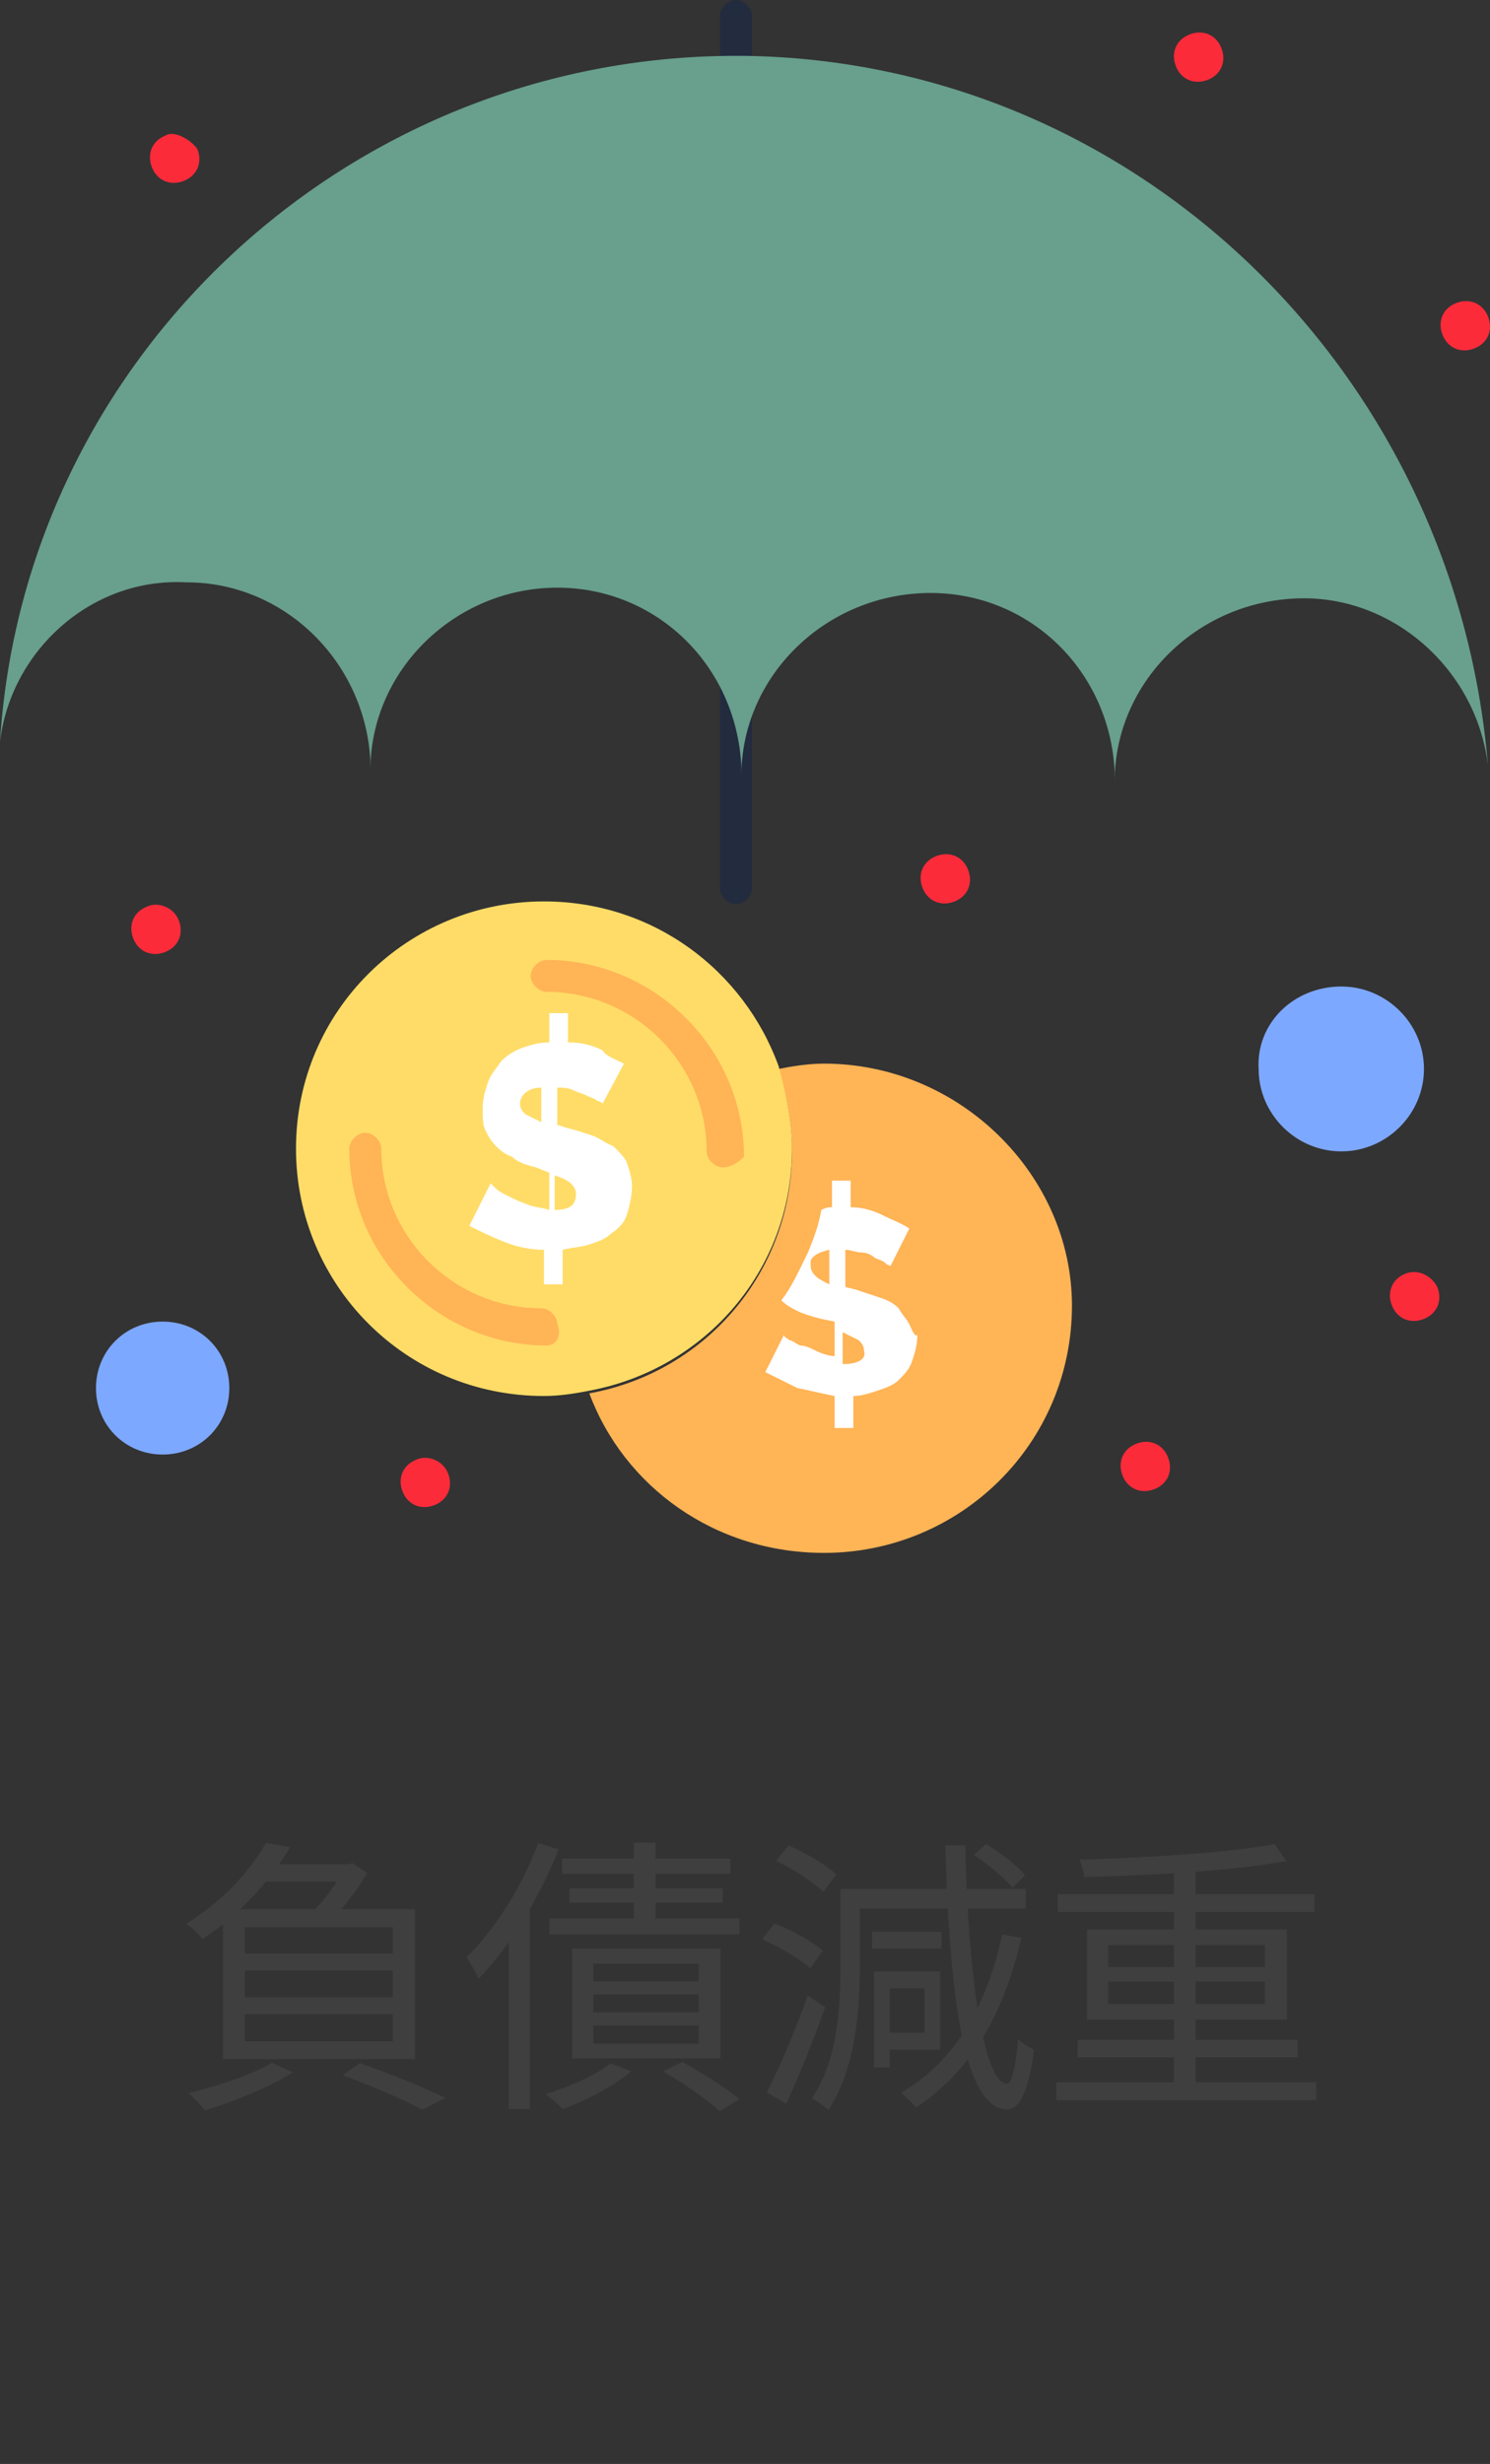 <svg width="72" height="119" viewBox="0 0 72 119" fill="none" xmlns="http://www.w3.org/2000/svg">
<rect x="0" y="0" width="72" height="119" fill="#333333" stroke="none"/>
<path d="M12.822 90.036H16.994V90.876H12.15L12.822 90.036ZM11.828 95.16V96.462H18.982V95.16H11.828ZM11.828 97.274V98.59H18.982V97.274H11.828ZM11.828 93.074V94.348H18.982V93.074H11.828ZM10.778 92.206H20.06V99.444H10.778V92.206ZM12.85 89L14.012 89.224C13.088 90.764 11.716 92.374 9.784 93.648C9.616 93.41 9.252 93.074 9 92.906C10.834 91.786 12.15 90.26 12.85 89ZM16.63 90.036H16.854L17.022 89.98L17.736 90.456C17.274 91.31 16.448 92.318 15.776 92.948C15.58 92.794 15.23 92.57 15.006 92.444C15.622 91.856 16.322 90.904 16.63 90.246V90.036ZM16.56 100.228L17.386 99.64C18.87 100.158 20.522 100.83 21.516 101.32L20.41 101.894C19.528 101.418 18.03 100.76 16.56 100.228ZM13.144 99.626L14.152 100.088C13.032 100.802 11.282 101.502 9.91 101.922C9.728 101.712 9.35 101.278 9.112 101.082C10.512 100.76 12.164 100.2 13.144 99.626Z" fill="#3F3F3F"/>
<path d="M27.158 89.77H35.292V90.498H27.158V89.77ZM27.522 91.198H34.928V91.898H27.522V91.198ZM26.542 92.654H35.726V93.424H26.542V92.654ZM30.63 89H31.68V93.102H30.63V89ZM28.67 96.322V97.19H33.766V96.322H28.67ZM28.67 97.82V98.702H33.766V97.82H28.67ZM28.67 94.838V95.692H33.766V94.838H28.67ZM27.648 94.11H34.816V99.416H27.648V94.11ZM29.496 99.654L30.504 100.032C29.664 100.76 28.306 101.446 27.186 101.866C27.018 101.67 26.598 101.306 26.36 101.138C27.508 100.788 28.768 100.242 29.496 99.654ZM26.01 89.014L26.99 89.322C26.066 91.674 24.638 94.012 23.126 95.566C23.014 95.314 22.72 94.768 22.538 94.53C23.91 93.2 25.226 91.114 26.01 89.014ZM24.582 92.654L25.59 91.632L25.604 91.646V101.852H24.582V92.654ZM32.044 100.046L32.968 99.584C33.976 100.144 35.124 100.858 35.726 101.376L34.788 101.964C34.2 101.432 33.01 100.592 32.044 100.046Z" fill="#3F3F3F"/>
<path d="M47.066 89.588L47.64 89.056C48.326 89.462 49.138 90.092 49.53 90.554L48.928 91.17C48.55 90.708 47.752 90.036 47.066 89.588ZM42.67 95.216H45.428V98.996H42.67V98.17H44.672V96.028H42.67V95.216ZM48.424 93.424L49.348 93.592C48.494 97.358 46.87 100.06 44.266 101.782C44.112 101.6 43.748 101.25 43.552 101.068C46.142 99.542 47.668 96.938 48.424 93.424ZM40.612 91.226H41.55V95.006C41.55 97.05 41.34 99.948 40.024 101.908C39.856 101.726 39.45 101.46 39.226 101.348C40.486 99.5 40.612 96.91 40.612 95.006V91.226ZM41.186 91.226H49.572V92.178H41.186V91.226ZM42.138 93.298H45.498V94.11H42.138V93.298ZM42.236 95.216H42.992V99.85H42.236V95.216ZM37.504 89.868L38.106 89.126C38.918 89.476 39.912 90.064 40.416 90.526L39.786 91.366C39.31 90.904 38.33 90.274 37.504 89.868ZM36.832 93.662L37.42 92.892C38.246 93.214 39.254 93.76 39.758 94.208L39.156 95.062C38.666 94.614 37.658 94.026 36.832 93.662ZM37.056 101.054C37.63 99.934 38.456 98.016 39.03 96.378L39.87 96.938C39.338 98.464 38.61 100.27 37.994 101.614L37.056 101.054ZM45.68 89.126H46.646C46.758 95.23 47.514 100.578 48.648 100.634C48.9 100.648 49.082 99.864 49.194 98.464C49.362 98.674 49.782 98.912 49.964 98.996C49.684 101.278 49.166 101.88 48.648 101.88C46.534 101.824 45.876 96.21 45.68 89.126Z" fill="#3F3F3F"/>
<path d="M51.042 100.564H63.6V101.432H51.042V100.564ZM51.112 91.478H63.516V92.346H51.112V91.478ZM52.078 98.52H62.704V99.36H52.078V98.52ZM56.726 90.064H57.776V100.984H56.726V90.064ZM61.598 89.07L62.158 89.882C59.652 90.344 55.662 90.582 52.386 90.652C52.386 90.4 52.26 90.036 52.162 89.812C55.424 89.728 59.386 89.476 61.598 89.07ZM53.548 95.706V96.784H61.122V95.706H53.548ZM53.548 93.942V95.006H61.122V93.942H53.548ZM52.526 93.186H62.186V97.54H52.526V93.186Z" fill="#3F3F3F"/>
<path d="M35.564 43.664C35.178 43.664 34.791 43.279 34.791 42.894V0.771C34.791 0.385 35.178 0 35.564 0C35.951 0 36.337 0.385 36.337 0.771V42.894C36.337 43.279 35.951 43.664 35.564 43.664Z" fill="#232B3F"/>
<path d="M64.815 47.645C67.005 47.645 68.809 49.442 68.809 51.626C68.809 53.809 67.005 55.607 64.815 55.607C62.624 55.607 60.82 53.809 60.82 51.626C60.691 49.442 62.495 47.645 64.815 47.645Z" fill="#7DA8FF"/>
<path d="M7.86 63.828C9.664 63.828 11.081 65.241 11.081 67.039C11.081 68.837 9.664 70.249 7.86 70.249C6.056 70.249 4.638 68.837 4.638 67.039C4.638 65.241 6.056 63.828 7.86 63.828Z" fill="#7DA8FF"/>
<path d="M39.816 51.369C39.043 51.369 38.27 51.498 37.625 51.626C38.012 52.91 38.27 54.194 38.27 55.607C38.27 61.386 34.146 66.266 28.477 67.294C30.152 71.789 34.533 74.999 39.816 74.999C46.388 74.999 51.799 69.734 51.799 63.056C51.799 56.763 46.388 51.369 39.816 51.369Z" fill="#FFB456"/>
<path d="M37.626 51.497C35.951 46.874 31.57 43.535 26.287 43.535C19.715 43.535 14.303 48.8 14.303 55.479C14.303 62.028 19.586 67.422 26.287 67.422C27.06 67.422 27.833 67.293 28.477 67.165C34.018 66.138 38.27 61.386 38.27 55.479C38.27 54.194 38.012 52.91 37.626 51.497Z" fill="#FFDC67"/>
<path d="M35.951 2.697C35.693 2.697 35.693 2.697 35.564 2.697C16.751 2.697 1.16 17.338 0 35.831C0.515 31.464 4.381 27.868 9.02 28.125C13.916 28.125 17.911 32.235 17.911 37.243C17.911 37.115 17.911 36.858 17.911 36.73C18.169 32.106 22.163 28.382 26.931 28.382C31.698 28.382 35.564 32.106 35.822 36.986C35.822 37.115 35.822 37.372 35.822 37.5C35.822 32.62 39.945 28.639 44.971 28.639C49.738 28.639 53.604 32.363 53.862 37.243C53.862 37.372 53.862 37.629 53.862 37.757C53.862 32.877 57.985 28.896 63.01 28.896C67.52 28.896 71.386 32.492 71.901 36.986C70.355 18.108 55.021 2.954 35.951 2.697Z" fill="#689F8D"/>
<path d="M71.901 15.283C72.159 15.925 71.901 16.567 71.257 16.824C70.613 17.081 69.969 16.824 69.711 16.181C69.453 15.539 69.711 14.897 70.355 14.64C70.999 14.384 71.644 14.64 71.901 15.283Z" fill="#FB2B3A"/>
<path d="M69.453 62.157C69.711 62.8 69.453 63.442 68.809 63.699C68.165 63.955 67.52 63.699 67.263 63.056C67.005 62.414 67.263 61.772 67.907 61.515C68.551 61.258 69.195 61.644 69.453 62.157Z" fill="#FB2B3A"/>
<path d="M59.016 2.311C59.274 2.953 59.016 3.595 58.372 3.852C57.727 4.109 57.083 3.852 56.826 3.21C56.568 2.568 56.826 1.926 57.47 1.669C58.114 1.412 58.758 1.669 59.016 2.311Z" fill="#FB2B3A"/>
<path d="M56.439 70.375C56.697 71.017 56.439 71.66 55.795 71.916C55.15 72.173 54.506 71.916 54.248 71.274C53.991 70.632 54.248 69.99 54.893 69.733C55.537 69.476 56.181 69.733 56.439 70.375Z" fill="#FB2B3A"/>
<path d="M46.775 41.995C47.032 42.637 46.775 43.279 46.13 43.536C45.486 43.792 44.842 43.536 44.584 42.893C44.326 42.251 44.584 41.609 45.228 41.352C45.873 41.096 46.517 41.352 46.775 41.995Z" fill="#FB2B3A"/>
<path d="M43.94 63.955C43.812 63.699 43.554 63.442 43.425 63.185C43.167 62.928 42.91 62.8 42.523 62.671C42.136 62.543 41.75 62.414 41.363 62.286L40.848 62.157V60.359C41.106 60.359 41.363 60.488 41.621 60.488C41.879 60.488 42.136 60.616 42.265 60.745C42.523 60.873 42.652 60.873 42.781 61.002C42.91 61.13 43.038 61.13 43.038 61.13L43.94 59.332C43.554 59.075 43.167 58.947 42.652 58.69C42.136 58.433 41.621 58.305 41.106 58.305V57.02H40.204V58.305C40.075 58.305 39.946 58.305 39.688 58.433C39.559 59.204 39.302 59.846 39.044 60.488C38.657 61.258 38.271 62.157 37.755 62.8C38.013 63.056 38.271 63.185 38.529 63.313C38.786 63.442 39.173 63.57 39.688 63.699L40.332 63.827V65.496C40.075 65.496 39.688 65.368 39.431 65.24C39.173 65.111 38.915 64.983 38.657 64.983C38.4 64.854 38.271 64.726 38.142 64.726C38.013 64.597 37.884 64.597 37.884 64.469L36.982 66.267C37.498 66.524 38.013 66.781 38.529 67.037C39.173 67.166 39.688 67.294 40.332 67.423V68.964H41.234V67.423C41.621 67.423 42.008 67.294 42.394 67.166C42.781 67.037 43.167 66.909 43.425 66.652C43.683 66.395 43.94 66.139 44.069 65.753C44.198 65.368 44.327 64.983 44.327 64.469C44.198 64.597 44.069 64.212 43.94 63.955ZM40.075 62.029C39.817 61.901 39.559 61.772 39.431 61.644C39.302 61.515 39.173 61.387 39.173 61.13C39.173 61.002 39.173 60.873 39.173 60.873C39.302 60.616 39.559 60.488 40.075 60.359V62.029ZM40.719 65.882V64.341C40.977 64.469 41.234 64.597 41.492 64.726C41.621 64.854 41.75 64.983 41.75 65.24C41.879 65.625 41.492 65.882 40.719 65.882Z" fill="white"/>
<path d="M26.157 54.196V52.526C25.513 52.526 25.127 52.912 25.127 53.297C25.127 53.554 25.255 53.682 25.384 53.811C25.642 53.939 25.9 54.068 26.157 54.196ZM26.802 56.764V58.434C27.575 58.434 27.832 58.177 27.832 57.663C27.832 57.407 27.704 57.278 27.575 57.15C27.446 57.021 27.188 56.893 26.802 56.764ZM30.152 51.371L29.121 53.297C29.121 53.297 28.992 53.169 28.863 53.169C28.734 53.04 28.606 53.04 28.348 52.912C28.09 52.783 27.961 52.783 27.704 52.655C27.446 52.526 27.188 52.526 26.93 52.526V54.324L27.317 54.453C27.832 54.581 28.219 54.71 28.606 54.838C28.992 54.967 29.25 55.223 29.636 55.352C29.894 55.609 30.152 55.865 30.281 56.122C30.41 56.508 30.538 56.893 30.538 57.278C30.538 57.792 30.41 58.306 30.281 58.691C30.152 59.076 29.894 59.333 29.508 59.59C29.25 59.847 28.863 59.975 28.477 60.103C28.09 60.232 27.704 60.232 27.188 60.36V62.03H26.286V60.36C25.642 60.36 24.998 60.232 24.353 59.975C23.709 59.718 23.194 59.461 22.678 59.205L23.709 57.15C23.709 57.15 23.838 57.278 23.967 57.407C24.096 57.535 24.353 57.663 24.611 57.792C24.869 57.92 25.127 58.049 25.513 58.177C25.771 58.306 26.157 58.306 26.544 58.434V56.636L25.9 56.379C25.384 56.251 24.998 56.122 24.74 55.865C24.353 55.737 24.096 55.48 23.967 55.352C23.709 55.095 23.58 54.838 23.451 54.581C23.323 54.324 23.323 53.939 23.323 53.554C23.323 53.04 23.451 52.655 23.58 52.27C23.709 51.884 23.967 51.627 24.224 51.242C24.482 50.985 24.869 50.729 25.255 50.6C25.642 50.472 26.029 50.343 26.544 50.343V48.931H27.446V50.343C28.09 50.343 28.606 50.472 29.121 50.729C29.25 50.985 29.636 51.114 30.152 51.371Z" fill="white"/>
<path d="M21.648 71.147C21.905 71.789 21.648 72.431 21.003 72.688C20.359 72.945 19.715 72.688 19.457 72.046C19.199 71.404 19.457 70.761 20.101 70.505C20.617 70.248 21.39 70.505 21.648 71.147Z" fill="#FB2B3A"/>
<path d="M9.535 7.192C9.793 7.834 9.535 8.476 8.891 8.733C8.247 8.99 7.602 8.733 7.345 8.091C7.087 7.448 7.345 6.806 7.989 6.55C8.375 6.293 9.149 6.678 9.535 7.192Z" fill="#FB2B3A"/>
<path d="M8.634 44.435C8.892 45.077 8.634 45.719 7.99 45.976C7.345 46.233 6.701 45.976 6.443 45.334C6.186 44.692 6.443 44.05 7.088 43.793C7.603 43.536 8.376 43.793 8.634 44.435Z" fill="#FB2B3A"/>
<path d="M26.415 64.983C21.261 64.983 16.88 60.745 16.88 55.48C16.88 55.094 17.266 54.709 17.653 54.709C18.04 54.709 18.426 55.094 18.426 55.48C18.426 59.718 21.905 63.185 26.157 63.185C26.544 63.185 26.931 63.57 26.931 63.955C27.188 64.598 26.802 64.983 26.415 64.983Z" fill="#FFB456"/>
<path d="M34.92 56.378C34.534 56.378 34.147 55.993 34.147 55.608C34.147 51.37 30.668 47.902 26.416 47.902C26.029 47.902 25.643 47.517 25.643 47.132C25.643 46.747 26.029 46.361 26.416 46.361C31.57 46.361 35.951 50.599 35.951 55.865C35.822 55.993 35.436 56.378 34.92 56.378Z" fill="#FFB456"/>
</svg>
